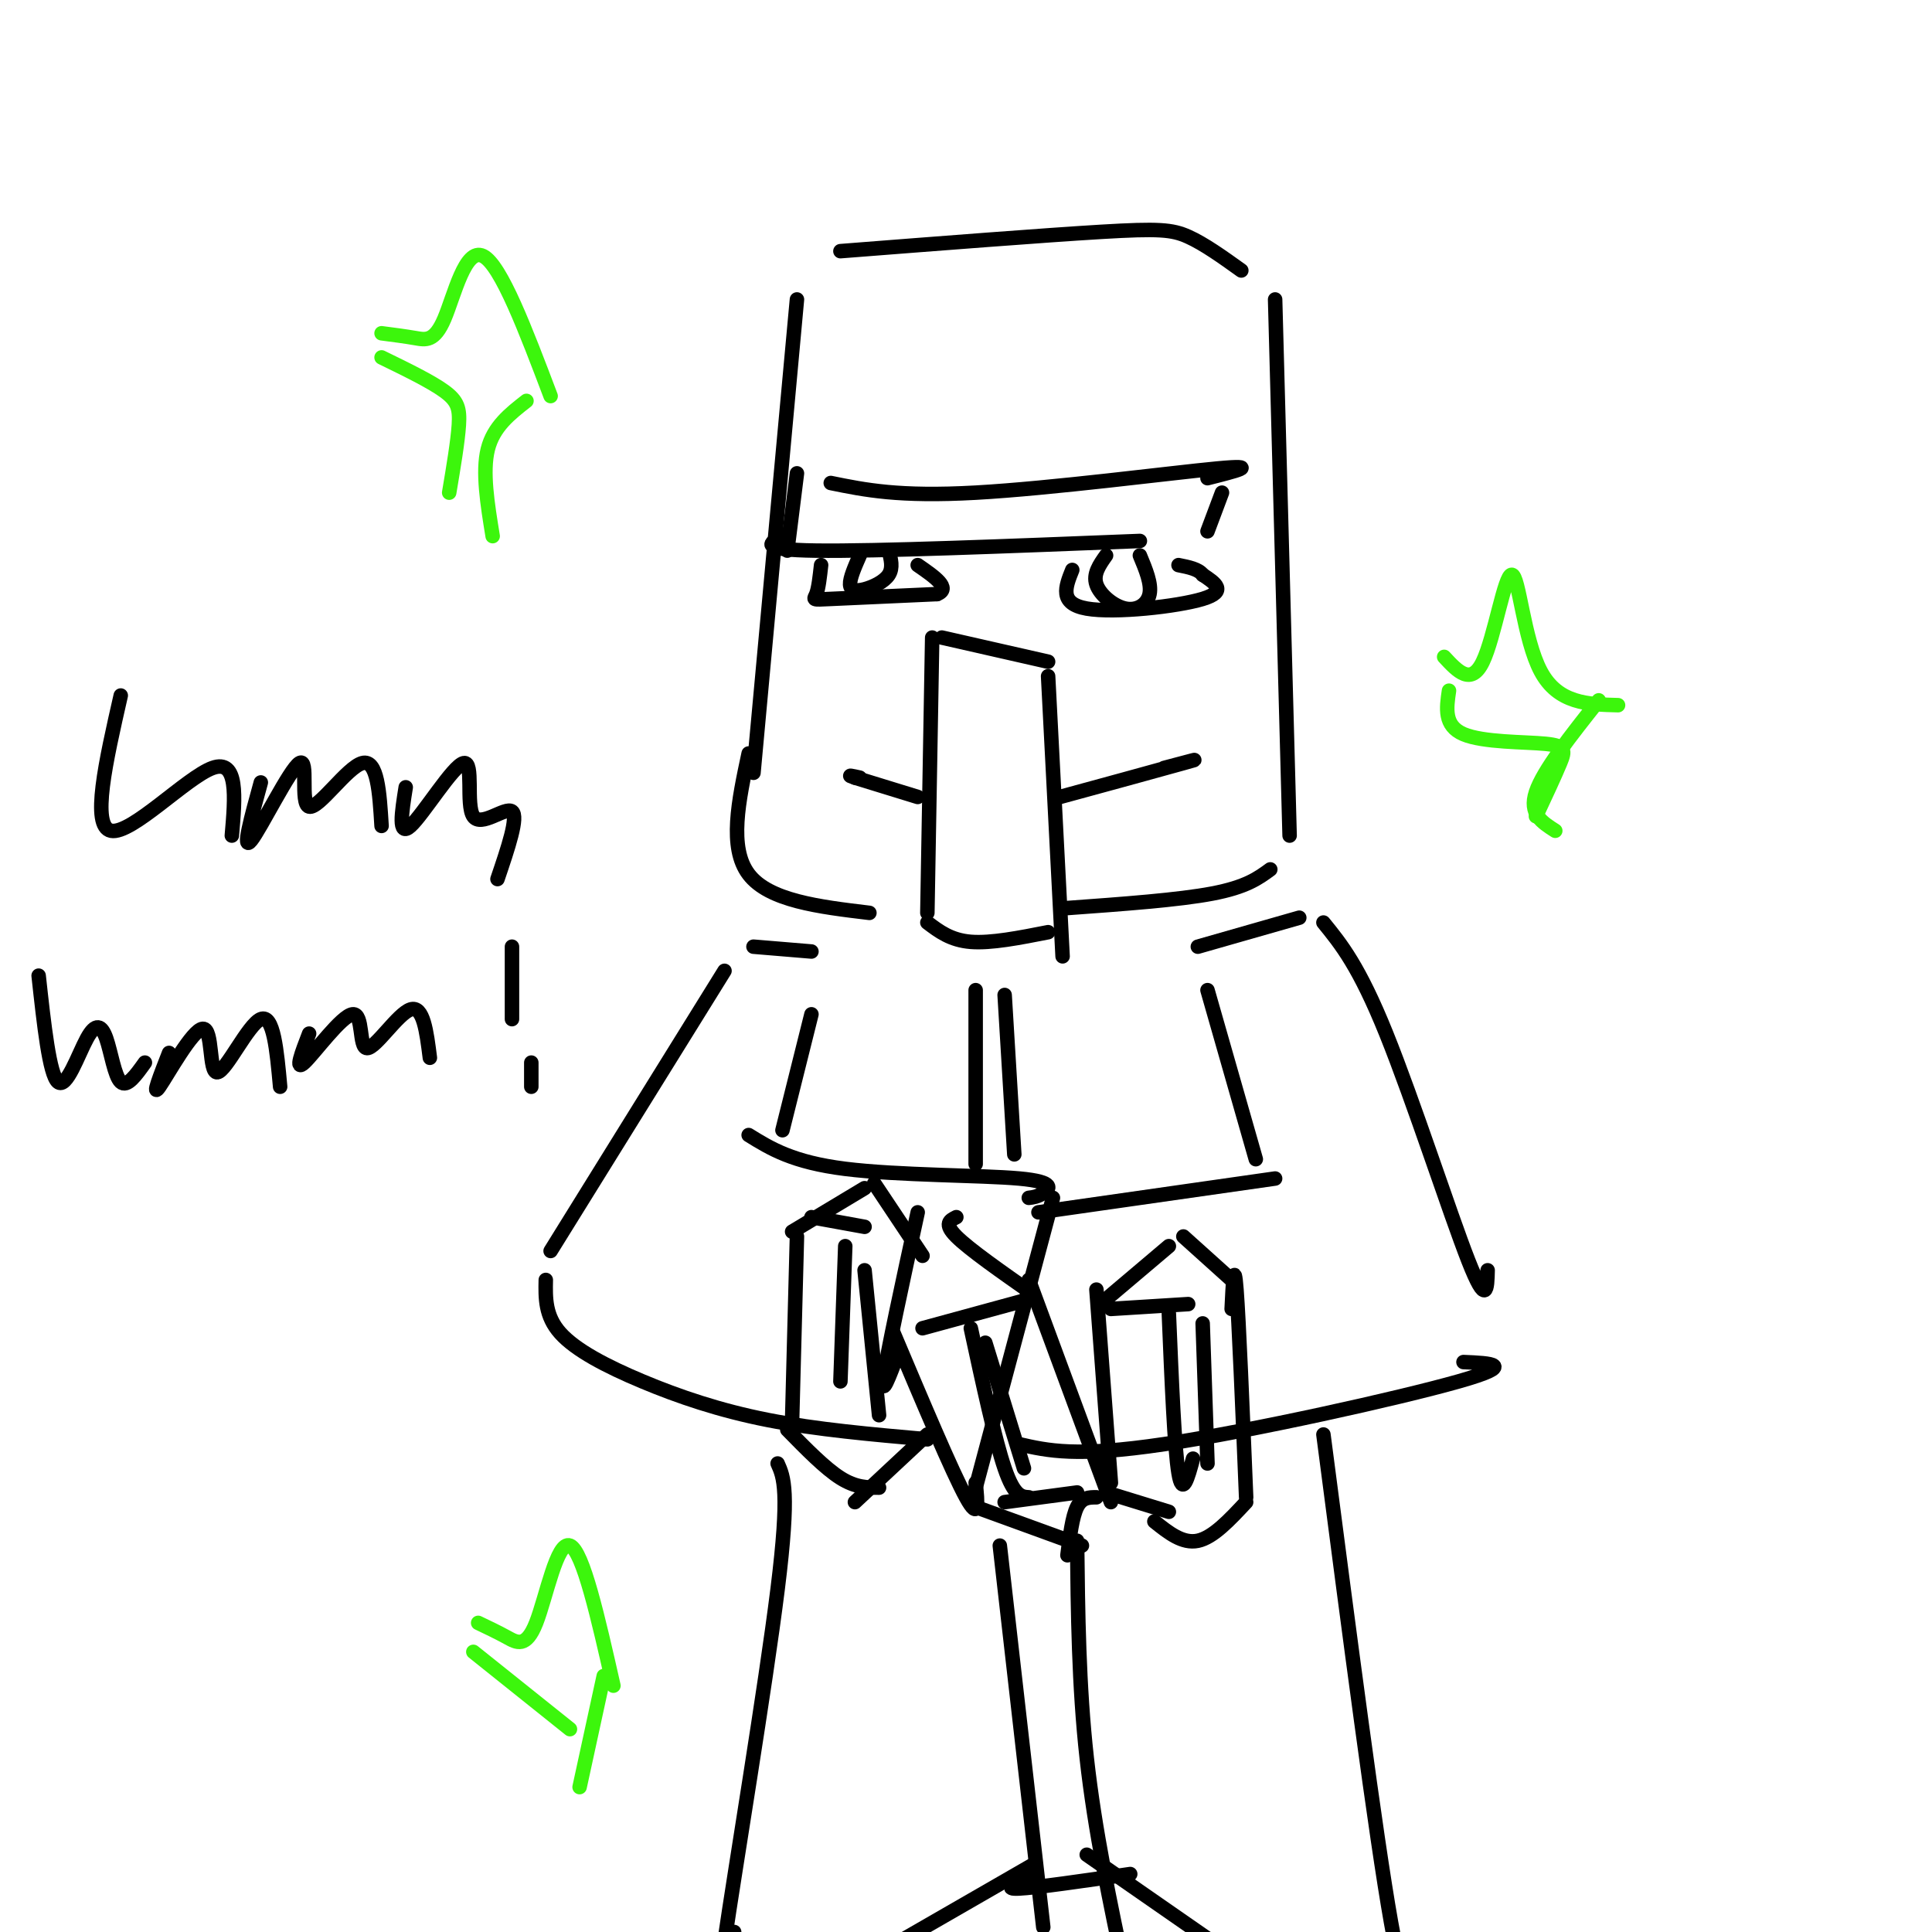 <svg viewBox='0 0 400 400' version='1.1' xmlns='http://www.w3.org/2000/svg' xmlns:xlink='http://www.w3.org/1999/xlink'><g fill='none' stroke='rgb(0,0,0)' stroke-width='3' stroke-linecap='round' stroke-linejoin='round'><path d='M193,132c0.000,0.000 -1.000,57.000 -1,57'/><path d='M192,191c2.417,1.833 4.833,3.667 9,4c4.167,0.333 10.083,-0.833 16,-2'/><path d='M195,132c0.000,0.000 22.000,5.000 22,5'/><path d='M217,140c0.000,0.000 3.000,58.000 3,58'/><path d='M219,165c0.000,0.000 0.100,0.100 0.1,0.1'/><path d='M219.1,165.1c5.949,-1.607 20.771,-5.673 25.9,-7.1c5.129,-1.427 0.564,-0.213 -4,1'/><path d='M190,165c0.000,0.000 -13.000,-4.000 -13,-4'/><path d='M177,161c-2.000,-0.667 -0.500,-0.333 1,0'/><path d='M165,98c0.000,0.000 -2.000,16.000 -2,16'/><path d='M162,111c-2.667,1.417 -5.333,2.833 7,3c12.333,0.167 39.667,-0.917 67,-2'/><path d='M172,100c7.067,1.444 14.133,2.889 30,2c15.867,-0.889 40.533,-4.111 50,-5c9.467,-0.889 3.733,0.556 -2,2'/><path d='M253,102c0.000,0.000 -3.000,8.000 -3,8'/><path d='M222,118c-1.400,3.489 -2.800,6.978 3,8c5.800,1.022 18.800,-0.422 24,-2c5.200,-1.578 2.600,-3.289 0,-5'/><path d='M249,119c-0.833,-1.167 -2.917,-1.583 -5,-2'/><path d='M229,115c-1.363,1.929 -2.726,3.857 -2,6c0.726,2.143 3.542,4.500 6,5c2.458,0.500 4.560,-0.857 5,-3c0.440,-2.143 -0.780,-5.071 -2,-8'/><path d='M170,117c-0.267,2.400 -0.533,4.800 -1,6c-0.467,1.200 -1.133,1.200 3,1c4.133,-0.200 13.067,-0.600 22,-1'/><path d='M194,123c3.000,-1.167 -0.500,-3.583 -4,-6'/><path d='M178,115c-1.036,2.363 -2.071,4.726 -2,6c0.071,1.274 1.250,1.458 3,1c1.750,-0.458 4.071,-1.560 5,-3c0.929,-1.440 0.464,-3.220 0,-5'/><path d='M165,62c0.000,0.000 -9.000,98.000 -9,98'/><path d='M155,156c-2.083,9.750 -4.167,19.500 0,25c4.167,5.500 14.583,6.750 25,8'/><path d='M221,188c11.500,-0.833 23.000,-1.667 30,-3c7.000,-1.333 9.500,-3.167 12,-5'/><path d='M174,52c21.044,-1.644 42.089,-3.289 54,-4c11.911,-0.711 14.689,-0.489 18,1c3.311,1.489 7.156,4.244 11,7'/><path d='M264,62c0.000,0.000 3.000,111.000 3,111'/><path d='M150,201c0.000,0.000 -36.000,58.000 -36,58'/><path d='M113,265c-0.077,3.732 -0.155,7.464 3,11c3.155,3.536 9.542,6.875 17,10c7.458,3.125 15.988,6.036 26,8c10.012,1.964 21.506,2.982 33,4'/><path d='M155,235c4.548,2.815 9.095,5.631 20,7c10.905,1.369 28.167,1.292 36,2c7.833,0.708 6.238,2.202 5,3c-1.238,0.798 -2.119,0.899 -3,1'/><path d='M218,248c0.000,0.000 -16.000,60.000 -16,60'/><path d='M215,251c0.000,0.000 49.000,-7.000 49,-7'/><path d='M211,299c5.911,1.356 11.822,2.711 30,0c18.178,-2.711 48.622,-9.489 61,-13c12.378,-3.511 6.689,-3.756 1,-4'/><path d='M274,191c3.689,4.533 7.378,9.067 13,23c5.622,13.933 13.178,37.267 17,47c3.822,9.733 3.911,5.867 4,2'/><path d='M250,205c0.000,0.000 10.000,35.000 10,35'/><path d='M168,210c0.000,0.000 -6.000,24.000 -6,24'/><path d='M202,205c0.000,0.000 0.000,36.000 0,36'/><path d='M208,206c0.000,0.000 2.000,33.000 2,33'/><path d='M190,251c-3.167,14.583 -6.333,29.167 -7,34c-0.667,4.833 1.167,-0.083 3,-5'/><path d='M185,276c6.083,14.417 12.167,28.833 15,34c2.833,5.167 2.417,1.083 2,-3'/><path d='M198,252c-1.333,0.667 -2.667,1.333 0,4c2.667,2.667 9.333,7.333 16,12'/><path d='M213,265c0.000,0.000 17.000,46.000 17,46'/><path d='M191,275c0.000,0.000 22.000,-6.000 22,-6'/><path d='M202,312c0.000,0.000 22.000,8.000 22,8'/><path d='M227,310c-1.500,0.000 -3.000,0.000 -4,2c-1.000,2.000 -1.500,6.000 -2,10'/><path d='M208,311c0.000,0.000 15.000,-2.000 15,-2'/><path d='M201,275c2.500,11.583 5.000,23.167 7,29c2.000,5.833 3.500,5.917 5,6'/><path d='M204,278c0.000,0.000 8.000,26.000 8,26'/><path d='M227,267c0.000,0.000 3.000,40.000 3,40'/><path d='M229,309c0.000,0.000 13.000,4.000 13,4'/><path d='M239,315c2.917,2.333 5.833,4.667 9,4c3.167,-0.667 6.583,-4.333 10,-8'/><path d='M258,310c-0.750,-18.250 -1.500,-36.500 -2,-43c-0.500,-6.500 -0.750,-1.250 -1,4'/><path d='M229,269c0.000,0.000 13.000,-11.000 13,-11'/><path d='M245,256c0.000,0.000 10.000,9.000 10,9'/><path d='M230,271c0.000,0.000 16.000,-1.000 16,-1'/><path d='M242,272c0.583,14.000 1.167,28.000 2,33c0.833,5.000 1.917,1.000 3,-3'/><path d='M249,274c0.000,0.000 1.000,29.000 1,29'/><path d='M165,256c0.000,0.000 -1.000,38.000 -1,38'/><path d='M163,296c3.917,4.000 7.833,8.000 11,10c3.167,2.000 5.583,2.000 8,2'/><path d='M177,311c0.000,0.000 15.000,-14.000 15,-14'/><path d='M164,255c0.000,0.000 15.000,-9.000 15,-9'/><path d='M181,245c0.000,0.000 10.000,15.000 10,15'/><path d='M168,252c0.000,0.000 11.000,2.000 11,2'/><path d='M175,258c0.000,0.000 -1.000,28.000 -1,28'/><path d='M179,263c0.000,0.000 3.000,30.000 3,30'/><path d='M156,196c0.000,0.000 12.000,1.000 12,1'/><path d='M248,196c0.000,0.000 21.000,-6.000 21,-6'/><path d='M161,303c1.267,2.822 2.533,5.644 0,26c-2.533,20.356 -8.867,58.244 -11,73c-2.133,14.756 -0.067,6.378 2,-2'/><path d='M274,297c5.417,41.583 10.833,83.167 14,101c3.167,17.833 4.083,11.917 5,6'/><path d='M207,320c0.000,0.000 9.000,79.000 9,79'/><path d='M223,319c0.167,15.000 0.333,30.000 2,45c1.667,15.000 4.833,30.000 8,45'/><path d='M225,384c0.000,0.000 36.000,25.000 36,25'/><path d='M214,386c0.000,0.000 -33.000,19.000 -33,19'/><path d='M213,389c-2.750,1.083 -5.500,2.167 -2,2c3.500,-0.167 13.250,-1.583 23,-3'/></g>
<g fill='none' stroke='rgb(60,246,12)' stroke-width='3' stroke-linecap='round' stroke-linejoin='round'><path d='M79,69c2.435,0.315 4.869,0.631 7,1c2.131,0.369 3.958,0.792 6,-4c2.042,-4.792 4.298,-14.798 8,-13c3.702,1.798 8.851,15.399 14,29'/><path d='M79,74c5.111,2.489 10.222,4.978 13,7c2.778,2.022 3.222,3.578 3,7c-0.222,3.422 -1.111,8.711 -2,14'/><path d='M109,83c-3.417,2.667 -6.833,5.333 -8,10c-1.167,4.667 -0.083,11.333 1,18'/><path d='M299,136c2.786,3.012 5.571,6.024 8,1c2.429,-5.024 4.500,-18.083 6,-18c1.500,0.083 2.429,13.310 6,20c3.571,6.690 9.786,6.845 16,7'/><path d='M300,143c-0.536,3.631 -1.071,7.262 3,9c4.071,1.738 12.750,1.583 17,2c4.250,0.417 4.071,1.405 3,4c-1.071,2.595 -3.036,6.798 -5,11'/><path d='M331,145c-5.750,7.250 -11.500,14.500 -13,19c-1.500,4.500 1.250,6.250 4,8'/><path d='M99,336c2.012,0.958 4.024,1.917 6,3c1.976,1.083 3.917,2.292 6,-3c2.083,-5.292 4.310,-17.083 7,-16c2.690,1.083 5.845,15.042 9,29'/><path d='M98,342c0.000,0.000 20.000,16.000 20,16'/><path d='M125,347c0.000,0.000 -5.000,23.000 -5,23'/></g>
<g fill='none' stroke='rgb(0,0,0)' stroke-width='3' stroke-linecap='round' stroke-linejoin='round'><path d='M25,144c-3.089,13.578 -6.178,27.156 -2,28c4.178,0.844 15.622,-11.044 21,-13c5.378,-1.956 4.689,6.022 4,14'/><path d='M54,162c-1.998,7.249 -3.997,14.498 -2,12c1.997,-2.498 7.989,-14.742 10,-16c2.011,-1.258 0.041,8.469 2,9c1.959,0.531 7.845,-8.134 11,-9c3.155,-0.866 3.577,6.067 4,13'/><path d='M84,163c-0.831,5.217 -1.662,10.434 1,8c2.662,-2.434 8.817,-12.518 11,-13c2.183,-0.482 0.396,8.640 2,11c1.604,2.360 6.601,-2.040 8,-1c1.399,1.040 -0.801,7.520 -3,14'/><path d='M8,202c1.116,10.239 2.233,20.478 4,22c1.767,1.522 4.185,-5.675 6,-9c1.815,-3.325 3.027,-2.780 4,0c0.973,2.780 1.707,7.794 3,9c1.293,1.206 3.147,-1.397 5,-4'/><path d='M35,218c-1.839,4.700 -3.678,9.400 -2,7c1.678,-2.400 6.872,-11.901 9,-12c2.128,-0.099 1.188,9.204 3,9c1.812,-0.204 6.375,-9.915 9,-11c2.625,-1.085 3.313,6.458 4,14'/><path d='M64,214c-1.530,3.960 -3.059,7.920 -1,6c2.059,-1.920 7.707,-9.721 10,-10c2.293,-0.279 1.233,6.963 3,7c1.767,0.037 6.362,-7.132 9,-8c2.638,-0.868 3.319,4.566 4,10'/><path d='M106,196c0.000,0.000 0.000,15.000 0,15'/><path d='M110,220c0.000,0.000 0.000,5.000 0,5'/></g>
</svg>